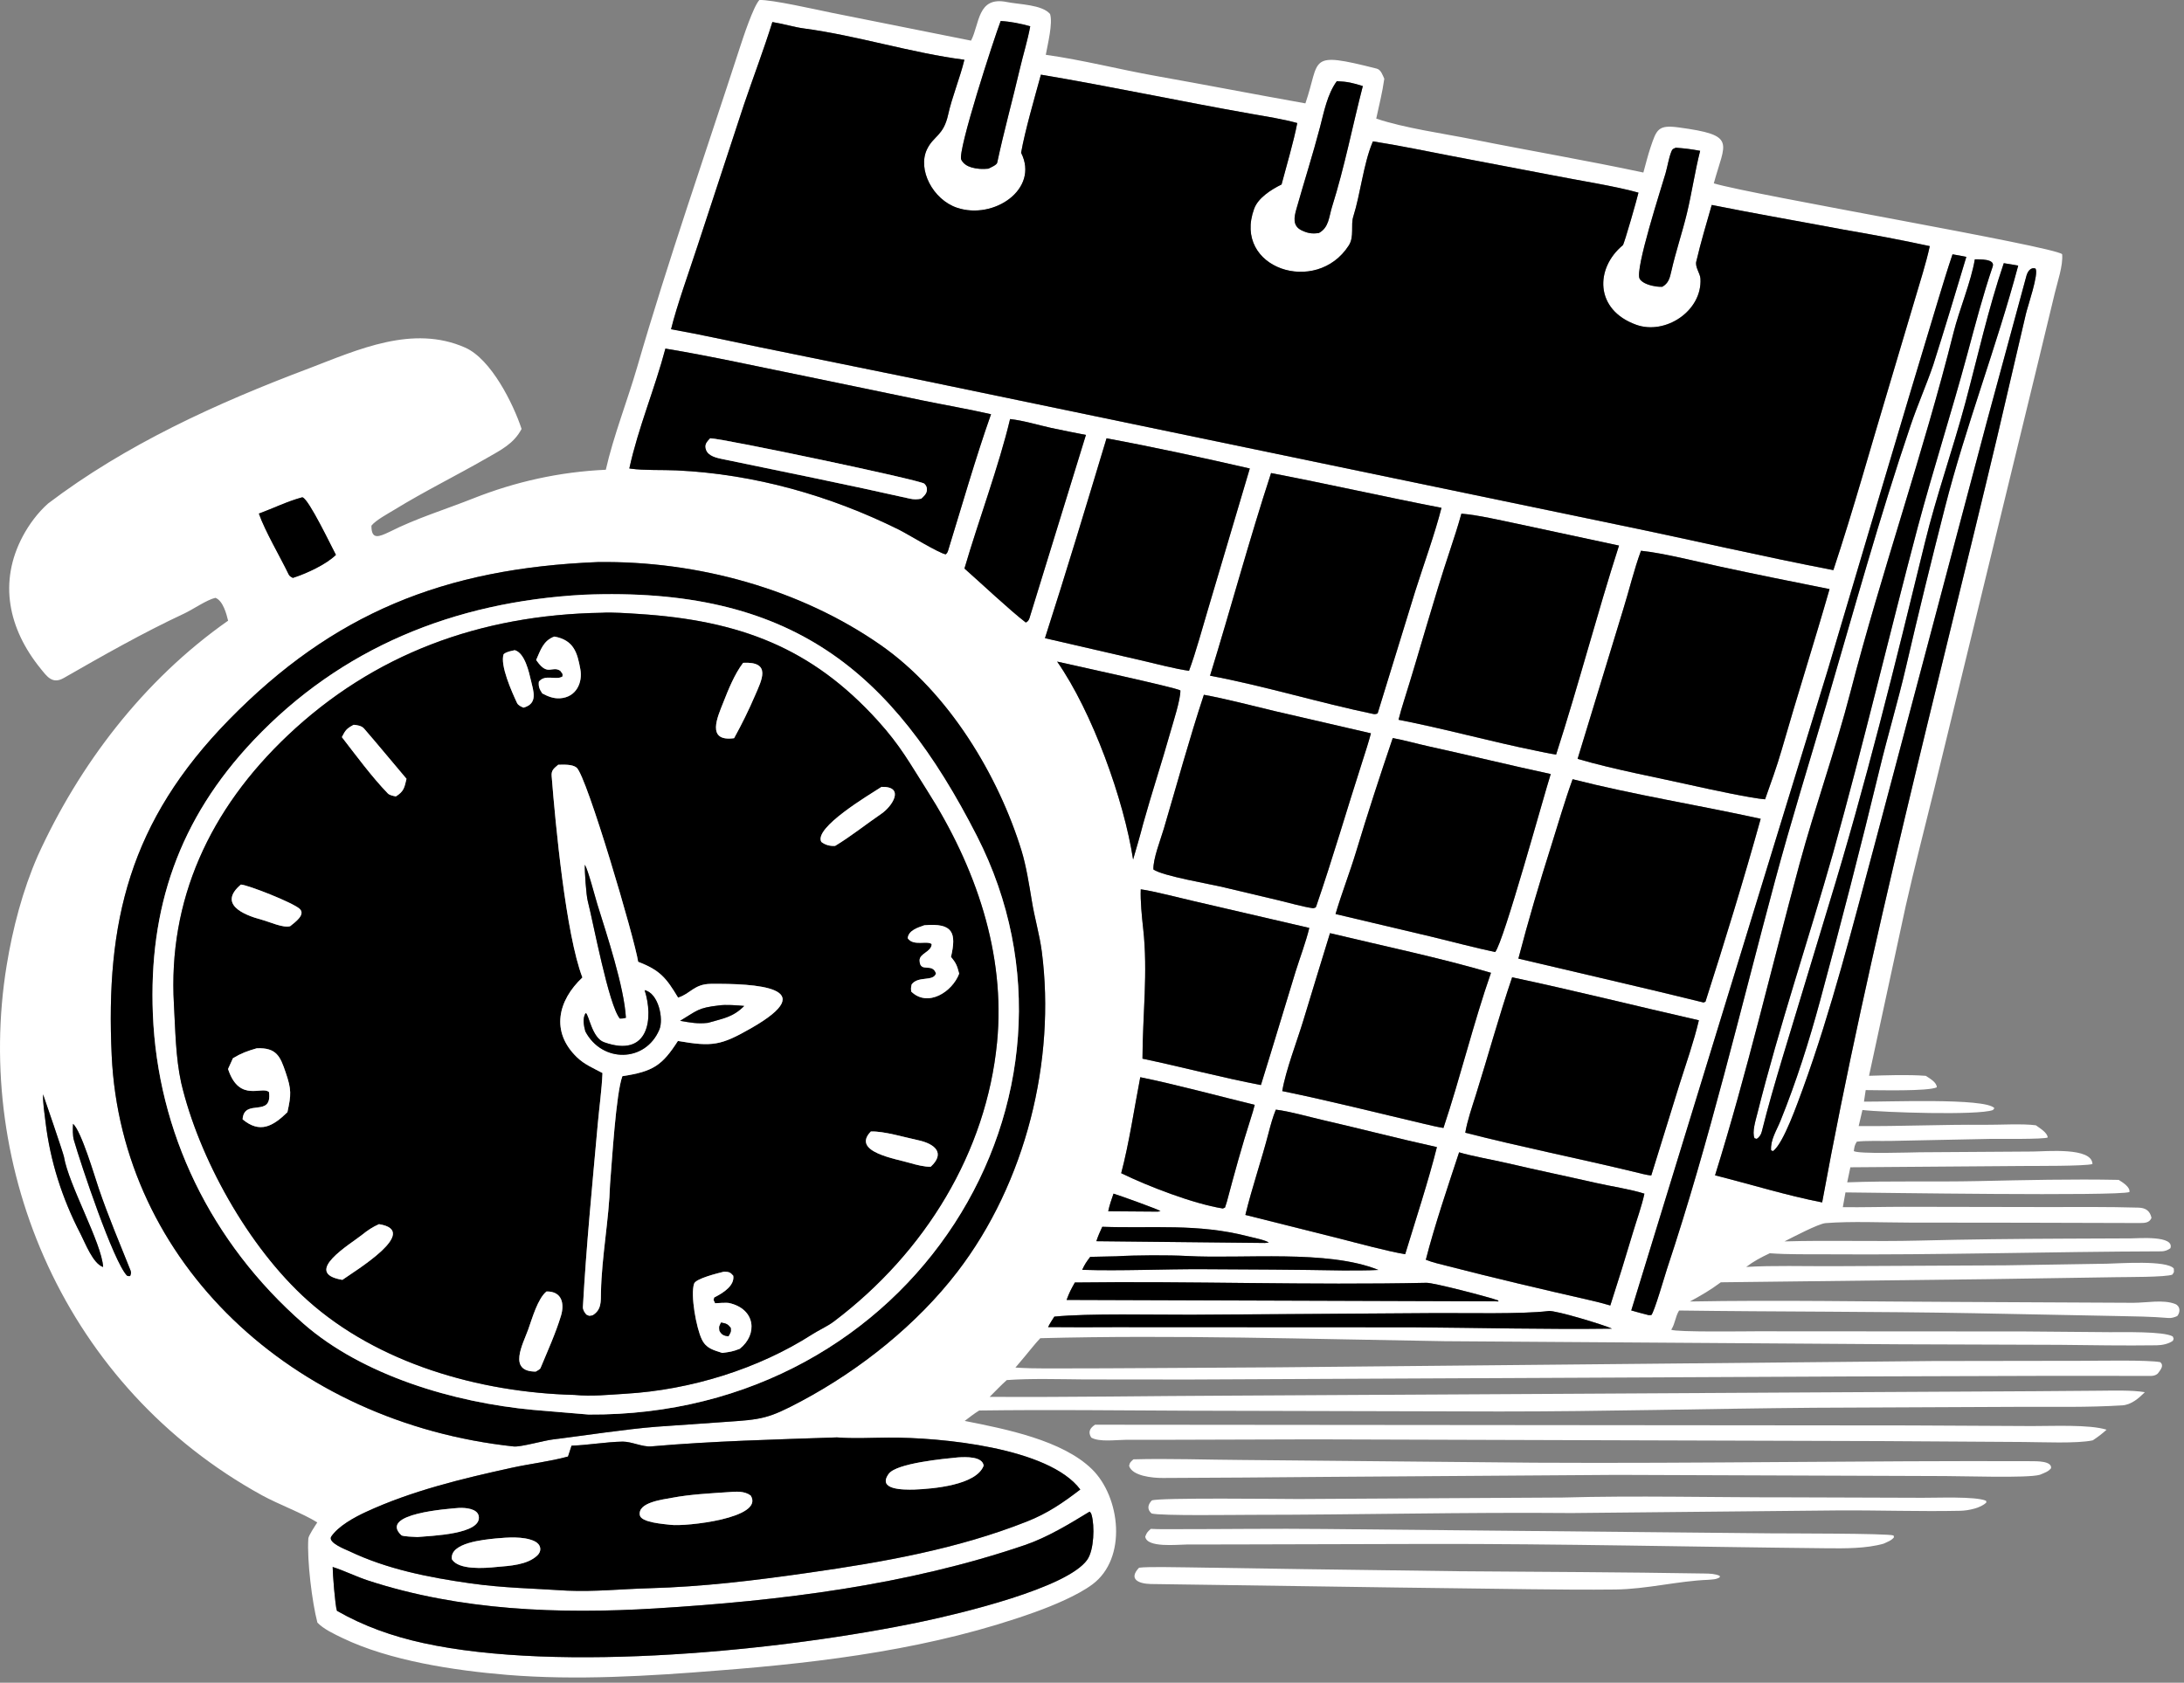 <svg width="266" height="205" viewBox="0 0 266 205" fill="none" xmlns="http://www.w3.org/2000/svg">
<rect x="0" y="0" width="266" height="205" fill="#808080" stroke="none"/>
<path d="M73.785 57.228C74.7 53.172 76.424 48.788 77.603 44.726C81.395 31.661 85.894 18.781 90.101 5.827C90.506 4.582 91.744 0.814 92.485 0.003C93.949 -0.073 99.494 1.193 101.274 1.552L118.268 4.95C119.329 2.909 119.027 -0.488 122.631 0.247C124.128 0.553 126.916 0.55 127.894 1.708C128.241 2.866 127.612 5.344 127.371 6.678C131.873 7.304 136.312 8.458 140.758 9.25C146.842 10.333 152.912 11.511 158.991 12.594C160.86 7.169 159.148 6.204 167.675 8.36C168.189 8.49 168.403 9.151 168.599 9.596C168.378 11.202 167.964 12.853 167.618 14.448C171.028 15.602 175.763 16.255 179.385 16.981C186.325 18.371 193.229 19.54 200.154 21.02C200.437 20.006 200.698 18.932 201.033 17.936C201.761 15.774 201.954 15.189 204.425 15.52C211.607 16.482 210.096 17.289 208.732 22.338C213.391 23.738 250.092 30 251.158 30.966C251.286 32.331 250.601 34.302 250.266 35.697L248.201 44.254L235.607 96.02C234.45 100.739 233.158 105.704 232.098 110.411L227.638 131.06C229.913 130.997 232.29 130.896 234.552 131.065C235.047 131.386 235.904 131.875 235.89 132.465C234.799 132.966 228.856 132.811 227.232 132.802L227.022 134.204C229.449 134.262 241.868 133.714 242.911 135.008L242.72 135.235C240.92 135.904 229.281 135.522 226.835 135.225L226.377 137.184C231.423 137.229 236.566 136.983 241.618 137.031C243.359 137.047 246.397 136.868 247.96 137.091C248.465 137.458 249.351 137.979 249.401 138.57C249.002 138.812 243.475 138.734 242.447 138.746L230.246 138.995C229.104 139.019 227.198 138.94 226.145 139.086C225.86 139.572 225.873 139.664 225.785 140.225C226.257 140.614 232.819 140.388 233.819 140.377L247.594 140.286C249.217 140.276 254.808 139.727 254.85 141.811C253.886 142.082 247.745 142.033 246.322 142.048L225.365 142.206L224.98 144.039C230.198 143.84 235.673 144.001 240.917 143.887C246.579 143.765 252.388 143.626 258.045 143.74C258.552 144.054 259.459 144.619 259.354 145.222C257.906 145.747 228.328 145.298 224.768 145.266L224.446 147.065C226.845 147.096 229.451 147.019 231.884 147.02L249.252 147.051C252.975 147.049 256.733 147.011 260.455 147.121C261.377 147.148 261.866 147.549 262.041 148.37C261.798 148.945 261.297 149 260.607 148.997C251.258 148.959 241.939 148.951 232.585 148.943C229.437 148.941 225.433 148.76 222.339 149.008C221.47 149.077 218.261 150.771 217.339 151.235C222.748 151.075 228.318 151.273 233.703 151.136C239.741 150.981 245.578 150.923 251.615 150.898L259.547 150.866C260.447 150.863 264.867 150.489 264.346 152.065C264.052 152.29 263.654 152.443 263.265 152.445C249.698 152.482 236.138 152.905 222.568 152.807C220.232 152.79 217.877 152.848 215.548 152.679C214.461 153.193 213.615 153.635 212.676 154.348C215.815 154.15 219.916 154.269 223.14 154.255L244.266 154.15L256.593 153.952C258.126 153.922 263.902 153.495 264.757 154.537C264.767 155.081 264.848 154.85 264.59 155.275C263.845 155.611 258.844 155.569 257.69 155.595L241.946 155.837L209.588 156.217C208.231 157.217 207.305 157.743 205.826 158.556C216.486 158.359 227.792 158.578 238.484 158.609L259.818 158.714C261.426 158.717 263.452 158.293 264.905 158.85C265.544 159.095 265.585 159.828 265.184 160.326C264.862 160.472 264.481 160.599 264.121 160.567C261.999 160.384 259.883 160.37 257.757 160.323L240.382 159.983C228.482 159.762 216.429 159.816 204.502 159.654C204.008 160.493 204.054 161.187 203.548 161.996C204.137 162.308 212.693 162.185 213.94 162.184L246.586 162.205L256.943 162.293C258.51 162.308 263.514 162.162 264.63 162.814C264.759 163.161 264.77 162.989 264.651 163.338C264.124 163.728 263.324 163.883 262.668 163.892C258.748 163.947 254.739 163.879 250.829 163.835L231.445 163.769L175.932 163.392C159.622 163.132 142.976 162.604 126.703 163.027C126.138 163.61 125.357 164.603 124.819 165.247L123.676 166.605C124.886 166.688 126.19 166.711 127.404 166.711C136.841 166.713 146.289 166.615 155.726 166.574L235.355 165.809L253.85 165.781C255.809 165.776 261.622 165.662 263.111 165.946C263.58 166.363 263.175 166.834 262.859 167.266C262.684 167.504 262.324 167.622 262.006 167.622C257.999 167.615 253.991 167.609 249.983 167.613L225.093 167.689L144.817 168.062L131.995 168.049C128.998 168.025 125.561 167.915 122.617 168.13C121.917 168.757 121.201 169.505 120.536 170.174C130.234 170.231 139.95 170.063 149.649 170.026L222.938 169.62L247.939 169.485L255.669 169.425C257.32 169.415 259.663 169.336 261.233 169.604C260.496 170.335 259.597 171.14 258.473 171.21C254.309 171.469 250.024 171.376 245.853 171.39L220.888 171.501C208.194 171.606 195.252 171.962 182.611 171.955L144.557 171.86C135.981 171.824 127.843 171.72 119.26 171.836C118.613 172.238 118.092 172.648 117.495 173.105C122.499 174.091 129.407 175.466 132.997 178.986C136.462 182.383 137.327 189.846 133.039 193.028C131.246 194.359 128.244 195.609 126.038 196.401C113.73 200.825 100.538 202.505 87.436 203.515C79.056 204.19 70.13 204.731 61.76 204.042C55.333 203.513 47.467 202.319 41.741 199.567C40.729 199.081 39.394 198.459 38.657 197.672C38.013 195.214 37.377 190.079 37.553 187.432C37.577 187.071 38.383 185.876 38.644 185.47C36.891 184.366 33.909 183.266 31.897 182.159C7.944 168.987 -3.228 142.401 0.81 117.62C1.542 113.128 2.755 108.473 4.602 104.254C9.605 93.249 17.401 82.896 27.781 75.615C27.587 74.798 27.159 73.177 26.239 72.83C25.175 73.071 23.496 74.249 22.431 74.746C17.367 77.114 12.568 79.849 7.754 82.605C6.377 83.393 5.708 82.393 4.951 81.46C1.002 76.594 -0.192 70.887 2.786 65.306C3.541 63.893 4.597 62.461 5.85 61.346C15.276 54.186 26.379 49.112 37.658 44.869C43.593 42.596 50.269 39.525 56.651 42.345C59.837 43.753 62.532 49.236 63.526 52.255C62.574 54.056 61.041 54.8 59.262 55.823C55.56 57.95 51.701 59.85 48.069 62.078C47.281 62.562 45.77 63.362 45.238 64.04C45.226 65.822 46.165 65.397 47.477 64.776C50.738 63.128 54.237 62.069 57.62 60.726C62.772 58.681 68.145 57.483 73.785 57.228ZM121.877 2.559C121.058 4.691 116.577 18.482 117.076 19.456C117.323 19.938 117.773 20.231 118.317 20.393C118.991 20.593 119.681 20.619 120.381 20.549C120.654 20.412 121.395 20.102 121.455 19.819C122.271 15.989 123.323 12.201 124.214 8.385C124.611 6.685 125.168 4.905 125.477 3.201C124.336 2.879 123.069 2.623 121.877 2.559ZM94.071 2.685C93.025 6.05 91.753 9.372 90.619 12.717L84.95 29.971C84 32.891 82.42 37.271 81.731 40.111C85.27 40.733 88.958 41.568 92.497 42.291L112.697 46.407L197.426 64.005C205.936 65.758 214.795 67.825 223.295 69.456C225.748 62.058 227.851 54.44 230.098 46.984L233.226 36.47C233.835 34.388 234.582 32.1 235.037 29.984C231.684 29.252 227.935 28.555 224.539 27.973C219.224 26.972 213.765 26.029 208.481 24.968C207.836 27.233 207.15 29.499 206.618 31.785C206.384 32.478 207.066 33.282 207.106 33.931C207.346 37.882 202.836 40.838 199.291 39.568C194.195 37.742 194.282 32.661 197.651 29.877C197.821 29.736 199.445 24.017 199.556 23.47C196.813 22.684 192.121 21.958 189.132 21.36L176.979 19.04C173.827 18.436 170.372 17.711 167.217 17.222L167.145 17.391C166.069 19.979 165.689 23.647 164.824 26.381C164.485 27.452 164.967 28.821 164.275 29.902C160.33 36.062 150.102 32.692 152.747 25.437C153.228 24.117 154.774 23.123 156.088 22.473C156.685 20.197 157.573 17.239 157.999 14.99C156.273 14.506 154.178 14.183 152.376 13.865C143.845 12.36 135.32 10.533 126.778 9.096C126.041 11.806 124.834 15.932 124.366 18.611C126.607 23.049 121.026 26.82 116.557 25.307C113.614 24.311 111.716 20.65 112.909 18.179C113.706 16.529 114.913 16.564 115.484 13.948C115.942 11.853 116.941 9.432 117.458 7.28C111.099 6.471 104.344 4.322 97.913 3.466C96.668 3.3 95.339 2.884 94.071 2.685ZM162.818 9.89C161.66 11.466 161.249 13.66 160.773 15.479C159.896 18.826 158.836 22.13 157.895 25.462C157.628 26.417 157.38 27.504 158.519 28.058C159.265 28.42 159.801 28.506 160.631 28.387C161.868 27.715 161.848 26.427 162.239 25.186C163.767 20.341 164.719 15.375 165.985 10.485C164.8 10.111 164.101 9.939 162.818 9.89ZM204.107 17.993C203.775 18.142 203.695 18.132 203.565 18.46C203.234 19.297 203.101 20.263 202.851 21.128C202.369 22.801 199.097 32.858 199.697 33.951C200.014 34.531 201.063 34.807 201.7 34.899C201.953 34.935 202.199 34.939 202.454 34.939C203.215 34.514 203.372 33.876 203.555 33.062C204.092 30.681 204.888 28.346 205.457 25.989C206.057 23.5 206.437 20.851 207.068 18.375C205.94 18.162 205.261 18.087 204.107 17.993ZM237.807 30.983C237.199 32.778 236.646 34.599 236.096 36.411C231.541 51.43 227.12 66.492 222.639 81.533L198.68 159.647C199.377 159.839 200.089 160.045 200.792 160.215L201.122 160.21C201.479 159.866 202.795 155.295 203.045 154.547C208.234 138.941 211.955 123.035 216.213 107.206C218.127 100.091 220.322 93.042 222.394 85.972C225.744 74.545 228.887 63.071 232.724 51.768C233.556 49.318 234.613 46.924 235.453 44.476C236.841 40.109 238.176 35.681 239.489 31.293C238.933 31.185 238.367 31.067 237.807 30.983ZM240.524 31.592C240.08 34.283 238.622 37.754 237.934 40.505C234.249 55.222 229.174 69.624 225.372 84.319C223.548 91.372 221.066 98.271 219.165 105.282C215.747 117.887 212.781 130.698 208.884 143.186C213.272 144.287 217.497 145.617 221.929 146.485C227.66 115.211 235.884 84.182 243.255 53.201L246.745 38.24C246.962 37.302 248.334 33.353 247.917 32.72C247.28 32.505 246.934 33.143 246.803 33.623C245.184 39.559 243.589 45.503 241.968 51.441L228.302 102.968C225.666 112.771 223.067 123.04 219.591 132.604C218.974 134.244 217.248 139.285 215.946 140.236L215.709 140.139C215.613 138.869 216.383 137.709 216.844 136.567C218.784 131.759 220.332 126.888 221.678 121.914C224.215 112.54 226.645 103.134 228.926 93.705C229.923 89.566 231.186 85.375 232.138 81.258C233.653 74.713 235.227 68.314 236.891 61.801C239.414 51.926 243.205 42.133 245.807 32.357C245.241 32.261 244.613 32.141 244.05 32.062C242.166 37.589 240.864 43.491 239.355 49.12C237.838 54.775 235.823 60.446 234.443 66.109C230.829 80.935 227.236 95.567 222.748 110.199L217.098 128.859C216.205 131.851 215.324 134.842 214.575 137.867C214.489 138.219 214.284 138.544 213.961 138.745L213.695 138.67C213.363 137.947 213.832 136.47 214.027 135.692C216.707 124.987 220.265 114.501 223.267 103.895C226.947 90.723 230.075 77.428 233.574 64.216C235.462 57.173 237.704 50.205 239.602 43.167C240.572 39.572 241.498 36.005 242.701 32.466C243.026 31.512 241.075 31.604 240.524 31.592ZM81.042 42.467C79.773 47.294 77.723 52.135 76.65 57.07L76.852 57.1C78.433 57.322 80.737 57.226 82.417 57.306C91.95 57.761 101.124 60.387 109.498 64.535C110.502 65.032 114.475 67.468 115.197 67.53C115.422 67.266 115.335 67.408 115.464 67.108C117.103 61.793 118.854 55.672 120.702 50.464C117.95 49.839 115.146 49.354 112.375 48.788L98.606 45.935C93.021 44.812 86.598 43.382 81.042 42.467ZM123.022 51.051C121.679 56.722 119.147 63.498 117.466 69.26C119.408 70.973 123.02 74.375 124.936 75.836C125.276 75.682 125.37 75.41 125.461 75.058L132.26 52.987C130.854 52.703 129.439 52.444 128.041 52.135C126.367 51.765 124.734 51.249 123.022 51.051ZM134.77 53.398C132.332 61.484 129.858 69.708 127.27 77.746L138.954 80.441C140.706 80.841 143.111 81.489 144.816 81.72C145.62 79.582 146.478 76.387 147.164 74.11L152.219 57.075C146.591 55.781 140.455 54.449 134.77 53.398ZM154.81 57.63C152.168 65.698 149.885 74.179 147.377 82.319C153.926 83.54 160.726 85.628 167.278 86.984C167.45 87.02 167.643 86.985 167.79 86.904L172.36 72.049C173.36 68.89 174.77 65.001 175.565 61.866C168.621 60.521 161.753 58.962 154.81 57.63ZM36.809 60.585C34.939 61.094 33.334 61.907 31.53 62.568C32.275 64.706 34.131 67.84 35.172 70.005C35.26 70.188 35.483 70.312 35.673 70.403C37.31 69.88 39.722 68.772 40.914 67.599C40.342 66.531 37.642 60.871 36.865 60.598C36.848 60.591 36.828 60.589 36.809 60.585ZM177.992 62.575C177.575 64.078 177.087 65.585 176.592 67.069C174.569 73.135 172.913 79.29 170.994 85.382C170.752 86.151 170.528 86.906 170.333 87.686C175.912 88.767 181.53 90.337 187.113 91.465C187.935 91.631 188.688 91.803 189.527 91.927C192.273 83.412 194.498 74.823 197.187 66.465L184.895 63.828C182.817 63.4 180.032 62.742 177.992 62.575ZM199.864 67.095C199.017 69.386 198.423 71.914 197.691 74.261L192.144 92.449C196.58 93.755 201.934 94.736 206.487 95.766C208.229 96.159 213.39 97.265 214.978 97.377C215.67 95.416 216.417 93.376 216.99 91.384C218.872 84.831 220.953 78.317 222.83 71.765C218.352 70.877 213.977 69.993 209.515 69.031C206.739 68.433 202.599 67.379 199.864 67.095ZM72.785 68.475C53.994 69.233 40.515 74.785 27.895 87.684C15.768 100.08 12.843 112.322 13.604 128.594C14.782 153.776 35.571 173.317 62.578 176.218C63.426 176.304 66.266 175.481 67.398 175.354C71.267 174.877 76.16 174.11 79.947 173.813L88.315 173.227C92.785 172.925 93.538 172.86 97.596 170.696C104.848 166.831 111.705 161.306 116.583 154.964C124.976 144.051 128.59 129.14 126.89 115.957C126.62 113.856 125.99 111.778 125.661 109.683C125.351 107.809 124.978 105.464 124.427 103.668C121.632 94.563 115.589 84.388 107.248 78.576C97.499 71.782 84.997 68.301 72.785 68.475ZM128.753 80.597C133.036 86.727 136.889 97.447 138.005 104.71C138.432 103.252 138.857 101.817 139.234 100.347C140.284 96.575 141.503 92.902 142.562 89.14C142.899 87.942 143.776 85.272 143.767 84.116C143.327 83.778 130.439 80.993 128.753 80.597ZM146.625 84.644C144.846 90.029 143.353 95.52 141.749 100.952C141.354 102.287 140.423 104.65 140.479 105.924C141.598 106.723 147.4 107.694 149.084 108.106L155.832 109.708C157.009 109.99 158.774 110.493 159.933 110.646C160.19 110.567 160.161 110.625 160.286 110.48C162.316 104.596 164.039 98.624 165.949 92.707C166.31 91.587 166.67 90.472 166.972 89.337L155.332 86.647C152.746 86.032 149.216 85.106 146.625 84.644ZM169.63 89.915C168.063 94.526 166.566 99.118 165.162 103.772C164.406 106.278 163.387 108.88 162.662 111.353L174.403 114.129C176.929 114.738 179.573 115.448 182.105 115.983C183.147 114.737 187.993 97.057 188.87 94.298C183.842 93.217 178.941 92.006 173.928 90.907C172.716 90.641 170.729 90.101 169.63 89.915ZM191.537 94.929C190.565 97.606 189.787 100.333 188.929 103.043C187.476 107.63 186.142 112.139 184.931 116.784C190.432 118.094 201.458 120.627 207.488 122.13C207.564 122.097 207.64 122.063 207.716 122.03C210.057 114.723 212.394 107.131 214.442 99.751C206.875 98.085 199.018 96.837 191.537 94.929ZM138.937 108.343C138.88 109.733 139.073 111.709 139.232 113.122C139.829 118.449 139.16 123.673 139.148 128.973C143.917 129.974 148.86 131.291 153.574 132.186L154.766 128.318L157.789 118.389C158.315 116.707 159.075 114.691 159.465 113.045L145.437 109.789C143.893 109.436 140.345 108.518 138.937 108.343ZM161.988 113.683C160.906 117.211 159.813 120.753 158.748 124.285C157.982 126.822 156.596 130.382 156.171 132.922C161.977 134.112 167.717 135.569 173.48 136.92C174.253 137.101 175.02 137.289 175.806 137.414C177.864 131.251 179.477 124.572 181.594 118.512C175.4 116.684 168.314 115.208 161.988 113.683ZM184.17 119.062C182.567 123.776 181.242 128.653 179.748 133.403C179.293 134.85 178.712 136.516 178.464 137.992C185.299 139.746 192.253 141.125 199.116 142.783C199.63 142.907 200.621 143.18 201.118 143.196L204.534 132.167C205.356 129.568 206.294 126.932 206.915 124.299C199.402 122.591 191.663 120.646 184.17 119.062ZM138.879 131.232C138.154 134.985 137.522 139.286 136.556 142.926C139.762 144.492 145.315 146.649 148.938 147.225L149.199 147.112C149.279 146.872 149.358 146.642 149.427 146.4C150.333 142.994 151.262 139.595 152.343 136.232C152.517 135.691 152.685 135.15 152.818 134.599C148.543 133.56 143.119 132.091 138.879 131.232ZM5.245 133.319C5.217 134.421 5.414 135.581 5.542 136.664C6.106 141.43 7.563 145.998 9.81 150.327C10.364 151.394 11.322 153.955 12.561 154.353C12.398 151.449 8.349 144.336 7.787 140.915C7.722 140.52 5.264 133.345 5.245 133.319ZM155.391 135.181C155.042 136.019 154.745 137.088 154.519 137.965C153.66 141.299 152.487 144.671 151.679 148.009L163.089 150.873C165.086 151.38 169.141 152.479 171.145 152.793C172.348 148.85 174.028 143.692 175.008 139.745C170.31 138.712 165.743 137.515 161.064 136.439C159.289 136.031 157.158 135.406 155.391 135.181ZM8.897 136.909C8.864 137.527 8.835 138.327 9.002 138.903C9.855 141.855 13.811 153.717 15.475 155.415C15.788 155.474 15.662 155.491 15.856 155.44C15.951 155.187 16.001 155.037 15.893 154.765C14.566 151.445 13.177 148.163 12.028 144.791C11.502 143.246 9.918 137.827 8.897 136.909ZM177.712 140.382C176.367 144.459 174.72 149.319 173.658 153.469C174.494 153.806 175.386 153.997 176.262 154.223C182.003 155.707 187.782 157.06 193.57 158.38C194.427 158.575 195.286 158.789 196.126 159.041C197.08 156.09 198.003 153.124 198.884 150.154C199.335 148.635 199.958 146.942 200.281 145.421C198.578 144.87 196.186 144.522 194.371 144.108C190.803 143.294 187.147 142.54 183.586 141.704C182.029 141.339 179.139 140.822 177.712 140.382ZM135.62 145.415C135.372 146.15 135.13 146.803 134.976 147.562L141.032 147.608L141.341 147.537C140.923 147.278 136.243 145.594 135.62 145.415ZM134.25 149.454C133.964 150.081 133.745 150.552 133.531 151.21L154.063 151.426L154.536 151.379C154.146 151.077 152.596 150.769 152.043 150.626C145.842 149.021 140.405 149.676 134.25 149.454ZM135.997 153.048L132.782 153.118C132.3 153.764 132.15 153.962 131.804 154.698C136.539 154.853 141.71 154.6 146.482 154.621C152.173 154.646 157.868 154.675 163.559 154.775C164.96 154.768 166.495 154.79 167.883 154.711C161.722 152.209 151.394 153.384 144.617 153.013C142.331 152.888 138.309 152.906 135.997 153.048ZM130.914 156.241C130.432 157.092 130.242 157.462 129.905 158.364L182.075 158.536L182.501 158.549L182.477 158.43C181.423 158.037 174.626 156.26 173.732 156.279C159.489 156.587 145.144 156.058 130.914 156.241ZM188.626 159.715C185.358 160.115 178.438 159.944 174.907 159.966L145.112 160.168C140.664 160.187 132.571 159.979 128.41 160.4C128.151 160.809 127.856 161.246 127.656 161.675C130.362 161.704 133.049 161.693 135.754 161.681L172.059 161.699C180.073 161.756 188.362 161.973 196.341 161.863C195.329 161.398 189.489 159.618 188.626 159.715ZM101.935 175.113C94.393 175.372 86.843 175.553 79.331 176.207C78.247 176.302 76.957 175.628 75.855 175.626C73.763 175.665 71.766 176.043 69.61 176.122L69.181 177.443C66.866 178.07 64.636 178.308 62.327 178.813C56.287 180.136 50.133 181.621 44.567 184.197C43.171 184.843 41.194 185.915 40.326 187.221C39.951 187.962 42.086 188.758 42.561 188.984C47.155 191.174 52.204 192.168 57.274 192.89C61.292 193.463 65.078 193.515 69.08 193.782C72.544 193.925 75.655 193.584 79.036 193.49C85.691 193.305 91.917 192.54 98.498 191.6C107.548 190.308 116.609 188.714 125.065 185.363C127.6 184.365 129.49 183.058 131.573 181.46C127.765 176.356 114.576 175.097 108.201 175.137C106.16 175.15 103.958 175.276 101.935 175.113ZM132.71 184.155C130.259 185.648 127.591 187.284 124.826 188.228C110.469 193.128 95.053 195.02 79.839 195.948C68.097 196.664 56.059 196.209 44.875 192.563C43.393 192.082 42.002 191.371 40.517 190.897C40.513 191.616 40.816 195.626 41.039 196.239C44.302 198.107 47.78 199.337 51.513 200.158C68.16 203.819 95.523 201.09 112.361 197.539C116.844 196.594 129.977 193.485 132.421 190.017C133.257 188.831 133.335 185.885 132.951 184.556C132.902 184.385 132.849 184.278 132.71 184.155Z" fill="white"/>
<path d="M120.381 20.549C119.681 20.619 118.991 20.593 118.318 20.393C117.773 20.231 117.323 19.938 117.076 19.456C116.577 18.482 121.058 4.691 121.877 2.559C123.069 2.623 124.336 2.879 125.477 3.201C125.168 4.905 124.611 6.685 124.214 8.385C123.323 12.201 122.271 15.989 121.455 19.819C121.395 20.102 120.654 20.412 120.381 20.549Z" fill="black"/>
<path d="M81.731 40.111C82.42 37.271 84 32.891 84.95 29.971L90.619 12.717C91.753 9.372 93.025 6.05 94.071 2.685C95.339 2.884 96.668 3.3 97.913 3.466C104.344 4.322 111.099 6.471 117.458 7.28C116.941 9.432 115.942 11.853 115.484 13.948C114.913 16.564 113.706 16.529 112.909 18.179C111.716 20.65 113.614 24.311 116.557 25.307C121.026 26.82 126.607 23.049 124.366 18.611C124.834 15.932 126.041 11.806 126.778 9.096C135.32 10.533 143.845 12.36 152.376 13.865C154.178 14.183 156.273 14.506 157.999 14.99C157.573 17.239 156.685 20.197 156.088 22.473C154.774 23.123 153.228 24.117 152.747 25.437C150.102 32.692 160.33 36.062 164.275 29.902C164.967 28.821 164.484 27.452 164.824 26.381C165.689 23.647 166.069 19.979 167.145 17.391L167.217 17.222C170.372 17.711 173.827 18.436 176.979 19.04L189.132 21.36C192.121 21.958 196.813 22.684 199.556 23.47C199.445 24.017 197.821 29.736 197.651 29.877C194.282 32.661 194.195 37.742 199.291 39.568C202.836 40.838 207.345 37.882 207.106 33.931C207.066 33.282 206.384 32.478 206.618 31.785C207.15 29.499 207.836 27.233 208.481 24.968C213.765 26.029 219.224 26.972 224.539 27.973C227.935 28.555 231.684 29.252 235.037 29.984C234.582 32.1 233.834 34.388 233.226 36.47L230.098 46.984C227.85 54.44 225.748 62.058 223.295 69.456C214.795 67.825 205.936 65.758 197.426 64.005L112.697 46.407L92.497 42.291C88.958 41.568 85.27 40.733 81.731 40.111Z" fill="black"/>
<path d="M160.631 28.387C159.801 28.506 159.265 28.42 158.519 28.058C157.38 27.504 157.628 26.417 157.895 25.462C158.836 22.13 159.896 18.826 160.773 15.479C161.249 13.66 161.66 11.466 162.818 9.89C164.101 9.939 164.8 10.111 165.985 10.485C164.719 15.375 163.767 20.341 162.239 25.186C161.848 26.427 161.868 27.715 160.631 28.387Z" fill="black"/>
<path d="M202.454 34.939C202.199 34.939 201.953 34.935 201.7 34.899C201.063 34.807 200.014 34.531 199.697 33.951C199.097 32.858 202.369 22.801 202.851 21.128C203.101 20.263 203.234 19.297 203.565 18.46C203.695 18.132 203.775 18.142 204.107 17.993C205.261 18.087 205.94 18.162 207.068 18.375C206.437 20.851 206.057 23.5 205.457 25.989C204.888 28.346 204.092 30.681 203.555 33.062C203.372 33.876 203.215 34.514 202.454 34.939Z" fill="black"/>
<path d="M198.68 159.647L222.639 81.533C227.12 66.492 231.541 51.43 236.096 36.411C236.646 34.599 237.199 32.778 237.807 30.983C238.367 31.067 238.933 31.185 239.489 31.293C238.176 35.681 236.841 40.109 235.453 44.476C234.613 46.924 233.556 49.318 232.724 51.768C228.887 63.071 225.744 74.545 222.394 85.972C220.322 93.042 218.127 100.091 216.213 107.206C211.955 123.035 208.234 138.941 203.045 154.547C202.795 155.295 201.479 159.866 201.122 160.21L200.792 160.215C200.089 160.045 199.377 159.839 198.68 159.647Z" fill="black"/>
<path d="M208.884 143.186C212.781 130.698 215.747 117.887 219.165 105.282C221.066 98.271 223.548 91.372 225.372 84.319C229.174 69.624 234.249 55.222 237.934 40.506C238.622 37.754 240.08 34.283 240.524 31.592C241.075 31.604 243.026 31.512 242.701 32.466C241.498 36.005 240.572 39.572 239.602 43.167C237.704 50.205 235.462 57.173 233.574 64.216C230.075 77.428 226.947 90.723 223.267 103.895C220.265 114.501 216.707 124.987 214.027 135.692C213.832 136.47 213.363 137.947 213.695 138.67L213.961 138.745C214.284 138.544 214.489 138.219 214.575 137.867C215.324 134.842 216.205 131.851 217.098 128.859L222.748 110.199C227.236 95.567 230.829 80.935 234.443 66.109C235.823 60.446 237.838 54.775 239.355 49.12C240.864 43.491 242.166 37.589 244.05 32.062C244.613 32.141 245.241 32.261 245.807 32.357C243.205 42.133 239.414 51.926 236.891 61.801C235.227 68.314 233.653 74.713 232.138 81.258C231.186 85.375 229.923 89.566 228.925 93.705C226.645 103.134 224.215 112.54 221.678 121.914C220.332 126.888 218.784 131.759 216.844 136.567C216.383 137.709 215.613 138.869 215.709 140.139L215.946 140.236C217.248 139.285 218.974 134.244 219.591 132.604C223.067 123.04 225.666 112.771 228.302 102.968L241.968 51.441C243.589 45.503 245.184 39.559 246.803 33.623C246.934 33.143 247.28 32.505 247.917 32.72C248.334 33.353 246.962 37.302 246.745 38.24L243.255 53.201C235.884 84.182 227.66 115.211 221.929 146.485C217.497 145.617 213.272 144.287 208.884 143.186Z" fill="black"/>
<path d="M76.65 57.07C77.723 52.135 79.773 47.294 81.042 42.467C86.598 43.382 93.021 44.812 98.606 45.935L112.375 48.788C115.146 49.354 117.95 49.839 120.702 50.464C118.854 55.672 117.103 61.793 115.464 67.108C115.335 67.408 115.422 67.266 115.197 67.53C114.475 67.468 110.502 65.032 109.498 64.535C101.124 60.387 91.95 57.761 82.417 57.306C80.737 57.226 78.433 57.322 76.852 57.1L76.65 57.07ZM86.502 53.396C86.216 53.698 85.9 54.003 85.923 54.431C85.975 55.404 86.961 55.714 87.832 55.894C95.497 57.484 103.168 59.026 110.8 60.745C111.314 60.861 111.686 60.853 112.198 60.753C112.503 60.471 112.83 60.183 112.887 59.767C112.934 59.428 112.832 59.171 112.578 58.924C112.128 58.485 88.118 53.424 86.502 53.396Z" fill="black"/>
<path d="M117.466 69.26C119.147 63.498 121.679 56.722 123.022 51.051C124.734 51.249 126.367 51.765 128.041 52.135C129.439 52.444 130.854 52.702 132.26 52.987L125.461 75.058C125.37 75.41 125.276 75.682 124.936 75.836C123.02 74.375 119.408 70.973 117.466 69.26Z" fill="black"/>
<path d="M112.198 60.753C111.686 60.853 111.314 60.861 110.8 60.745C103.168 59.026 95.497 57.484 87.832 55.894C86.961 55.714 85.975 55.404 85.923 54.431C85.9 54.003 86.216 53.698 86.502 53.396C88.118 53.424 112.128 58.485 112.578 58.924C112.832 59.171 112.934 59.428 112.887 59.767C112.83 60.183 112.503 60.471 112.198 60.753Z" fill="white"/>
<path d="M127.27 77.746C129.858 69.708 132.332 61.484 134.77 53.398C140.455 54.449 146.591 55.781 152.219 57.075L147.164 74.11C146.478 76.387 145.62 79.582 144.816 81.72C143.111 81.489 140.706 80.841 138.954 80.441L127.27 77.746Z" fill="black"/>
<path d="M147.377 82.319C149.885 74.179 152.168 65.698 154.81 57.63C161.753 58.962 168.621 60.521 175.565 61.866C174.77 65.001 173.36 68.89 172.36 72.049L167.79 86.904C167.643 86.985 167.45 87.02 167.278 86.984C160.726 85.628 153.926 83.54 147.377 82.319Z" fill="black"/>
<path d="M31.53 62.568C33.334 61.907 34.939 61.094 36.809 60.585C36.828 60.589 36.848 60.591 36.865 60.598C37.642 60.871 40.342 66.531 40.914 67.599C39.722 68.772 37.31 69.88 35.673 70.403C35.483 70.312 35.26 70.188 35.172 70.005C34.131 67.84 32.275 64.706 31.53 62.568Z" fill="black"/>
<path d="M170.333 87.686C170.528 86.906 170.752 86.151 170.994 85.382C172.913 79.29 174.569 73.135 176.592 67.069C177.087 65.585 177.575 64.078 177.992 62.575C180.032 62.742 182.817 63.4 184.895 63.828L197.187 66.465C194.498 74.823 192.273 83.412 189.527 91.927C188.688 91.803 187.935 91.631 187.113 91.465C181.53 90.337 175.912 88.767 170.333 87.686Z" fill="black"/>
<path d="M192.144 92.449L197.691 74.261C198.423 71.914 199.017 69.386 199.864 67.095C202.599 67.379 206.739 68.433 209.515 69.031C213.977 69.993 218.352 70.877 222.83 71.765C220.953 78.317 218.872 84.831 216.99 91.384C216.417 93.376 215.67 95.416 214.978 97.377C213.39 97.265 208.229 96.159 206.487 95.766C201.934 94.736 196.58 93.755 192.144 92.449Z" fill="black"/>
<path d="M67.398 175.354C66.266 175.481 63.426 176.304 62.578 176.218C35.571 173.317 14.782 153.776 13.604 128.594C12.843 112.322 15.768 100.08 27.895 87.684C40.515 74.785 53.994 69.233 72.785 68.475C84.997 68.301 97.499 71.782 107.248 78.576C115.589 84.388 121.632 94.563 124.427 103.668C124.978 105.464 125.351 107.809 125.661 109.683C125.99 111.778 126.62 113.856 126.89 115.957C128.59 129.14 124.976 144.051 116.583 154.964C111.705 161.306 104.848 166.831 97.596 170.696C93.538 172.86 92.785 172.925 88.315 173.227L79.947 173.813C76.16 174.11 71.267 174.877 67.398 175.354ZM71.081 72.454C55.194 73.316 41.488 78.999 30.918 90.145C21.73 99.834 18.108 110.721 18.62 123.545C19.192 137.874 25.618 151.339 36.984 161.275C44.164 167.551 55.234 170.862 64.929 171.759C67.178 171.968 69.432 172.12 71.677 172.326C111.308 172.614 135.133 133.484 118.987 101.852C108.675 81.651 96.305 71.426 71.081 72.454Z" fill="black"/>
<path d="M71.677 172.326C69.432 172.12 67.178 171.968 64.929 171.759C55.234 170.862 44.164 167.551 36.984 161.275C25.618 151.339 19.192 137.874 18.62 123.545C18.108 110.721 21.73 99.834 30.918 90.145C41.488 78.999 55.194 73.316 71.081 72.454C96.305 71.426 108.675 81.651 118.987 101.852C135.133 133.484 111.308 172.613 71.677 172.326ZM73.315 74.65C58.371 74.889 45.454 79.755 35.085 89.555C25.504 98.61 20.456 109.669 21.182 122.348C21.361 125.488 21.385 128.768 22.059 131.878C24.187 140.986 30.196 151.911 37.485 158.434C45.98 166.036 58.286 169.645 69.965 169.937C72.081 170.143 74.119 169.915 76.166 169.795C84.129 169.327 92.378 166.76 98.913 162.565C99.723 162.045 100.774 161.585 101.56 160.991C112.768 152.53 120.133 140.285 121.434 127.027C122.5 116.169 118.829 105.583 112.924 96.314C110.785 92.958 109.685 90.865 106.916 87.807C98.893 78.946 90.136 75.581 77.763 74.793C76.555 74.716 74.493 74.569 73.315 74.65Z" fill="white"/>
<path d="M69.965 169.937C58.286 169.645 45.98 166.037 37.485 158.434C30.196 151.911 24.187 140.986 22.059 131.878C21.385 128.768 21.361 125.488 21.182 122.348C20.456 109.669 25.504 98.61 35.085 89.555C45.454 79.755 58.371 74.889 73.315 74.65C74.493 74.569 76.555 74.716 77.763 74.793C90.136 75.581 98.893 78.946 106.916 87.807C109.685 90.865 110.785 92.958 112.924 96.314C118.829 105.583 122.5 116.169 121.434 127.027C120.133 140.285 112.768 152.53 101.56 160.991C100.774 161.585 99.723 162.045 98.913 162.565C92.378 166.76 84.129 169.327 76.166 169.795C74.119 169.915 72.081 170.143 69.965 169.937ZM67.524 77.55C66.166 78.029 65.822 79.244 65.303 80.4L65.419 80.566C66.739 82.409 67.212 81.067 68.234 81.714C68.556 82.187 68.521 81.956 68.509 82.412C67.732 82.923 66.396 82.084 65.63 83.046C65.566 83.645 65.696 83.941 66.046 84.476C66.713 84.838 67.416 85.119 68.201 85.071C70.189 84.949 70.981 83.15 70.683 81.528C70.323 79.568 69.918 77.984 67.524 77.55ZM62.7 79.209C62.202 79.325 61.711 79.385 61.34 79.697C60.874 81.026 62.348 84.311 62.966 85.626C63.117 85.947 63.438 86.066 63.764 86.211C65.541 85.707 64.98 84.236 64.663 82.884C64.427 81.874 63.921 79.555 62.7 79.209ZM90.511 80.748C89.457 82.129 88.701 84.03 88.077 85.618C87.428 87.272 85.95 90.403 89.408 89.931C90.358 88.212 91.198 86.503 91.968 84.709C92.761 82.864 94.005 80.568 90.511 80.748ZM43.08 88.298C42.215 88.752 42.063 88.964 41.639 89.799C43.307 91.958 45.318 94.684 47.234 96.66C47.452 96.885 47.901 96.964 48.219 97.024C49.202 96.404 49.252 95.959 49.51 94.88C47.815 92.88 46.063 90.751 44.344 88.761C44.048 88.419 43.533 88.338 43.08 88.298ZM67.984 93.167C67.457 93.623 67.132 93.833 67.188 94.535C67.652 100.406 68.917 113.829 70.936 119.084C67.959 121.881 67.033 125.689 70.282 128.814C71.191 129.688 72.255 130.12 73.379 130.721C73.29 132.785 72.991 134.861 72.806 136.925C72.142 144.346 71.409 151.762 70.996 159.199C70.975 159.564 71.181 159.874 71.415 160.147C71.871 160.349 71.632 160.307 72.166 160.239C73.275 159.577 73.173 158.547 73.194 157.442C73.277 153.116 74.174 148.568 74.301 144.284C74.533 141.499 75.022 133.179 75.803 131.106C79.551 130.537 80.644 129.801 82.565 126.815C86.784 127.547 87.817 127.354 91.466 125.27C100.295 120.229 91.922 119.808 86.581 119.859C84.525 119.879 84.1 121.072 82.587 121.537C81.162 119.171 80.42 118.203 77.724 117.173C77.334 114.501 71.456 94.508 70.224 93.514C69.691 93.085 68.64 93.157 67.984 93.167ZM107.368 95.861C105.829 96.856 99.094 100.841 100.03 102.564C100.517 102.945 101.083 103.093 101.717 103.051C103.642 101.887 105.494 100.401 107.348 99.134C108.693 98.214 110.25 95.793 107.368 95.861ZM29.343 107.762C26.581 110.092 29.504 111.421 31.897 112.054C32.789 112.29 34.511 113.09 35.342 112.834C35.971 112.328 37.25 111.413 36.494 110.717C35.668 109.957 30.216 107.812 29.343 107.762ZM112.576 112.722C111.776 113.006 110.632 113.354 110.557 114.304C111.242 115.312 112.932 114.55 113.474 115.016C113.453 115.982 111.964 116.131 112 117.031C112.064 118.592 113.551 117.224 113.998 118.597C113.661 119.622 111.845 118.85 111.038 119.921C110.946 120.362 110.938 120.354 110.983 120.798C113.004 122.765 115.994 120.831 116.822 118.614C116.57 117.684 116.49 117.373 115.825 116.583C116.503 113.662 116.105 112.413 112.576 112.722ZM31.268 127.71C30.131 128.039 29.391 128.304 28.372 128.917L27.776 130.233L27.835 130.404C29.223 134.336 31.97 132.246 32.765 133.049C33.17 136.242 29.733 133.732 29.547 136.363C31.654 138.117 33.231 137.224 35.004 135.496C35.474 133.362 35.509 132.738 34.786 130.632C34.144 128.76 33.719 127.596 31.268 127.71ZM106.066 137.844C103.624 140.355 109.222 141.188 110.877 141.694C111.512 141.888 112.701 142.181 113.359 142.137C115.174 140.457 113.852 139.334 111.792 138.898C110.214 138.564 107.618 137.782 106.066 137.844ZM46.158 149.135C45.352 149.499 44.788 149.875 44.113 150.42C42.736 151.534 36.686 155.085 41.701 155.92C43.297 154.791 51.298 149.947 46.158 149.135ZM88.191 154.918C87.405 155.116 84.745 155.761 84.536 156.387C84.073 157.77 84.809 161.788 85.477 163.168C86.016 164.281 86.871 164.462 87.976 164.825C88.928 164.688 89.205 164.667 90.099 164.318C92.297 162.578 92.041 159.471 88.8 158.741C88.507 158.675 87.411 158.745 87.093 158.769C86.885 158.273 86.875 158.5 86.984 158.068L87.165 157.975C88.144 157.466 89.487 156.591 89.308 155.418C88.949 154.999 88.809 154.946 88.191 154.918ZM66.567 157.333C65.495 158.181 64.808 160.645 64.335 161.963C63.69 163.761 61.813 167.097 65.249 167.095C65.388 167.018 65.768 166.82 65.832 166.666C66.694 164.586 67.672 162.443 68.322 160.302C68.752 158.883 68.5 157.31 66.567 157.333Z" fill="black"/>
<path d="M65.303 80.4C65.822 79.244 66.166 78.029 67.524 77.55C69.918 77.984 70.323 79.568 70.683 81.528C70.981 83.15 70.189 84.949 68.201 85.071C67.416 85.119 66.713 84.838 66.046 84.476C65.696 83.941 65.566 83.645 65.63 83.046C66.396 82.084 67.732 82.923 68.509 82.412C68.521 81.956 68.556 82.187 68.234 81.714C67.212 81.067 66.739 82.409 65.419 80.566L65.303 80.4Z" fill="white"/>
<path d="M63.764 86.211C63.438 86.066 63.117 85.947 62.966 85.626C62.348 84.311 60.874 81.026 61.34 79.697C61.711 79.385 62.202 79.325 62.7 79.209C63.921 79.555 64.427 81.874 64.663 82.884C64.98 84.236 65.541 85.707 63.764 86.211Z" fill="white"/>
<path d="M138.005 104.71C136.889 97.447 133.036 86.727 128.753 80.597C130.439 80.993 143.327 83.778 143.766 84.116C143.776 85.272 142.899 87.942 142.562 89.14C141.503 92.902 140.284 96.575 139.234 100.347C138.857 101.817 138.432 103.252 138.005 104.71Z" fill="black"/>
<path d="M89.408 89.931C85.95 90.403 87.428 87.272 88.077 85.618C88.701 84.03 89.457 82.129 90.511 80.748C94.005 80.568 92.761 82.864 91.968 84.709C91.198 86.503 90.358 88.212 89.408 89.931Z" fill="white"/>
<path d="M160.286 110.48C160.161 110.625 160.19 110.567 159.933 110.646C158.774 110.493 157.009 109.99 155.832 109.708L149.084 108.106C147.4 107.694 141.598 106.723 140.479 105.924C140.423 104.65 141.354 102.287 141.749 100.952C143.353 95.52 144.846 90.029 146.625 84.644C149.216 85.106 152.746 86.032 155.332 86.647L166.972 89.337C166.67 90.472 166.31 91.587 165.949 92.707C164.039 98.624 162.316 104.596 160.286 110.48Z" fill="black"/>
<path d="M41.639 89.799C42.063 88.964 42.215 88.752 43.08 88.298C43.533 88.338 44.048 88.419 44.344 88.761C46.063 90.751 47.815 92.88 49.51 94.88C49.252 95.959 49.202 96.404 48.219 97.024C47.901 96.964 47.452 96.885 47.234 96.66C45.318 94.684 43.307 91.958 41.639 89.799Z" fill="white"/>
<path d="M162.662 111.353C163.387 108.88 164.406 106.278 165.162 103.772C166.566 99.118 168.063 94.526 169.63 89.915C170.729 90.101 172.716 90.641 173.928 90.907C178.941 92.006 183.842 93.217 188.87 94.298C187.993 97.057 183.147 114.737 182.105 115.983C179.573 115.448 176.929 114.738 174.403 114.129L162.662 111.353Z" fill="black"/>
<path d="M70.936 119.084C68.917 113.829 67.652 100.406 67.188 94.535C67.132 93.833 67.457 93.623 67.984 93.167C68.64 93.157 69.691 93.085 70.224 93.514C71.456 94.508 77.334 114.501 77.724 117.173C80.42 118.203 81.162 119.171 82.587 121.537C84.1 121.072 84.525 119.879 86.581 119.859C91.922 119.808 100.295 120.229 91.466 125.27C87.817 127.354 86.784 127.547 82.565 126.815C80.644 129.801 79.551 130.537 75.803 131.106C75.022 133.179 74.533 141.499 74.301 144.284C74.174 148.568 73.277 153.116 73.194 157.442C73.173 158.547 73.275 159.577 72.166 160.239C71.632 160.307 71.871 160.349 71.415 160.147C71.181 159.874 70.975 159.564 70.996 159.199C71.409 151.762 72.142 144.346 72.806 136.925C72.991 134.861 73.29 132.785 73.379 130.721C72.255 130.12 71.191 129.688 70.282 128.814C67.033 125.689 67.959 121.881 70.936 119.084ZM71.232 105.342C71.192 106.156 71.4 109.051 71.581 109.75C72.256 112.362 74.13 122.458 75.495 124.09C75.865 124.081 75.879 124.084 76.233 123.994C76.021 120.232 73.894 113.836 72.759 110.181C72.481 109.286 71.644 106.034 71.232 105.342ZM78.512 120.626C79.602 123.991 79.076 128.945 73.565 126.968C72.088 126.438 71.71 123.542 71.344 123.421C70.916 123.966 71.112 125.027 71.291 125.65C73.314 129.505 78.605 129.469 80.306 125.434C80.857 124.127 80.194 120.986 78.512 120.626ZM87.563 122.489C84.974 122.783 84.927 123.115 82.834 124.364C84.116 124.577 84.919 124.752 86.227 124.609C88.133 124.056 89.273 123.919 90.643 122.55C89.783 122.473 88.421 122.362 87.563 122.489Z" fill="white"/>
<path d="M184.931 116.784C186.142 112.139 187.476 107.63 188.929 103.043C189.787 100.333 190.565 97.606 191.537 94.929C199.018 96.837 206.875 98.085 214.442 99.751C212.394 107.131 210.057 114.723 207.716 122.03C207.64 122.063 207.564 122.096 207.488 122.13C201.458 120.627 190.432 118.094 184.931 116.784Z" fill="black"/>
<path d="M101.717 103.051C101.083 103.093 100.517 102.945 100.03 102.564C99.094 100.841 105.829 96.856 107.368 95.861C110.25 95.793 108.693 98.214 107.348 99.134C105.494 100.401 103.642 101.887 101.717 103.051Z" fill="white"/>
<path d="M76.233 123.994C75.879 124.084 75.865 124.081 75.495 124.09C74.13 122.458 72.256 112.362 71.581 109.75C71.4 109.051 71.192 106.156 71.232 105.342C71.644 106.034 72.481 109.286 72.759 110.181C73.894 113.836 76.021 120.231 76.233 123.994Z" fill="black"/>
<path d="M35.342 112.834C34.511 113.09 32.789 112.29 31.897 112.054C29.504 111.421 26.581 110.092 29.343 107.762C30.216 107.812 35.668 109.957 36.494 110.717C37.25 111.413 35.971 112.328 35.342 112.834Z" fill="white"/>
<path d="M139.148 128.973C139.16 123.673 139.829 118.449 139.232 113.122C139.073 111.709 138.88 109.733 138.937 108.343C140.345 108.518 143.893 109.436 145.437 109.789L159.465 113.045C159.075 114.691 158.315 116.707 157.789 118.389L154.766 128.318L153.574 132.186C148.86 131.291 143.917 129.974 139.148 128.973Z" fill="black"/>
<path d="M110.983 120.798C110.938 120.354 110.946 120.362 111.038 119.921C111.845 118.85 113.661 119.622 113.998 118.597C113.551 117.224 112.064 118.592 112 117.031C111.964 116.131 113.453 115.982 113.474 115.016C112.932 114.55 111.242 115.312 110.557 114.304C110.632 113.354 111.776 113.006 112.576 112.722C116.105 112.413 116.503 113.662 115.825 116.583C116.49 117.373 116.57 117.684 116.822 118.614C115.994 120.831 113.004 122.765 110.983 120.798Z" fill="white"/>
<path d="M156.171 132.922C156.596 130.382 157.982 126.822 158.748 124.285C159.813 120.753 160.906 117.211 161.988 113.683C168.314 115.208 175.4 116.684 181.594 118.512C179.477 124.572 177.864 131.251 175.806 137.414C175.02 137.289 174.253 137.101 173.48 136.92C167.717 135.569 161.977 134.112 156.171 132.922Z" fill="black"/>
<path d="M178.464 137.992C178.712 136.516 179.293 134.85 179.748 133.403C181.242 128.653 182.567 123.776 184.17 119.062C191.663 120.646 199.402 122.591 206.914 124.298C206.294 126.932 205.356 129.568 204.534 132.167L201.118 143.196C200.621 143.18 199.63 142.907 199.116 142.783C192.253 141.125 185.299 139.746 178.464 137.992Z" fill="black"/>
<path d="M71.291 125.65C71.112 125.027 70.916 123.966 71.344 123.421C71.71 123.542 72.088 126.438 73.565 126.968C79.076 128.945 79.602 123.991 78.512 120.626C80.194 120.986 80.857 124.127 80.306 125.434C78.605 129.469 73.314 129.505 71.291 125.65Z" fill="black"/>
<path d="M82.834 124.364C84.927 123.115 84.974 122.783 87.563 122.489C88.421 122.362 89.783 122.473 90.643 122.55C89.273 123.919 88.133 124.056 86.227 124.609C84.919 124.752 84.116 124.577 82.834 124.364Z" fill="black"/>
<path d="M28.372 128.917C29.391 128.304 30.131 128.039 31.268 127.71C33.719 127.596 34.144 128.76 34.786 130.632C35.509 132.738 35.474 133.362 35.004 135.496C33.231 137.224 31.654 138.117 29.547 136.363C29.733 133.732 33.17 136.242 32.765 133.049C31.97 132.246 29.223 134.336 27.835 130.404L27.776 130.233L28.372 128.917Z" fill="white"/>
<path d="M136.556 142.926C137.522 139.286 138.154 134.985 138.879 131.232C143.119 132.091 148.543 133.56 152.818 134.599C152.685 135.15 152.517 135.691 152.343 136.232C151.262 139.595 150.333 142.994 149.427 146.4C149.358 146.642 149.279 146.872 149.199 147.112L148.938 147.225C145.315 146.649 139.762 144.492 136.556 142.926Z" fill="black"/>
<path d="M12.561 154.353C11.322 153.955 10.364 151.394 9.81 150.327C7.563 145.998 6.106 141.43 5.542 136.664C5.414 135.581 5.217 134.421 5.245 133.319C5.264 133.345 7.722 140.52 7.787 140.915C8.349 144.336 12.398 151.449 12.561 154.353Z" fill="black"/>
<path d="M151.679 148.009C152.487 144.671 153.66 141.299 154.519 137.965C154.745 137.088 155.042 136.019 155.391 135.181C157.158 135.406 159.289 136.031 161.064 136.439C165.743 137.515 170.31 138.712 175.008 139.745C174.028 143.692 172.348 148.85 171.145 152.793C169.141 152.479 165.086 151.38 163.089 150.873L151.679 148.009Z" fill="black"/>
<path d="M15.856 155.44C15.662 155.491 15.788 155.474 15.475 155.415C13.811 153.717 9.855 141.855 9.002 138.903C8.835 138.327 8.864 137.527 8.897 136.909C9.918 137.827 11.502 143.246 12.028 144.791C13.177 148.163 14.566 151.445 15.893 154.765C16.001 155.037 15.951 155.187 15.856 155.44Z" fill="black"/>
<path d="M113.359 142.137C112.701 142.181 111.512 141.888 110.877 141.694C109.222 141.188 103.624 140.355 106.066 137.844C107.618 137.782 110.214 138.564 111.792 138.898C113.852 139.334 115.174 140.457 113.359 142.137Z" fill="white"/>
<path d="M173.658 153.469C174.72 149.319 176.367 144.459 177.712 140.382C179.139 140.822 182.029 141.339 183.586 141.704C187.147 142.54 190.803 143.294 194.371 144.108C196.186 144.522 198.578 144.87 200.281 145.421C199.958 146.942 199.335 148.635 198.884 150.154C198.003 153.124 197.08 156.09 196.126 159.041C195.286 158.789 194.427 158.575 193.57 158.38C187.782 157.06 182.003 155.707 176.262 154.223C175.386 153.997 174.494 153.806 173.658 153.469Z" fill="black"/>
<path d="M134.976 147.562C135.13 146.803 135.372 146.15 135.62 145.415C136.243 145.594 140.923 147.278 141.341 147.537L141.032 147.608L134.976 147.562Z" fill="black"/>
<path d="M41.701 155.92C36.686 155.085 42.736 151.534 44.113 150.42C44.788 149.875 45.352 149.499 46.158 149.135C51.298 149.947 43.297 154.791 41.701 155.92Z" fill="white"/>
<path d="M133.531 151.21C133.745 150.552 133.964 150.081 134.25 149.454C140.405 149.676 145.842 149.021 152.043 150.626C152.596 150.769 154.146 151.077 154.536 151.379L154.063 151.426L133.531 151.21Z" fill="black"/>
<path d="M132.782 153.118L135.997 153.048C138.309 152.906 142.331 152.888 144.617 153.013C151.394 153.384 161.722 152.209 167.883 154.711C166.495 154.79 164.96 154.768 163.559 154.775C157.868 154.675 152.173 154.646 146.482 154.621C141.71 154.6 136.539 154.853 131.804 154.698C132.15 153.962 132.3 153.764 132.782 153.118Z" fill="black"/>
<path d="M87.976 164.825C86.871 164.462 86.016 164.281 85.477 163.168C84.809 161.788 84.073 157.77 84.536 156.387C84.745 155.761 87.405 155.116 88.191 154.919C88.809 154.946 88.949 154.999 89.308 155.418C89.487 156.591 88.144 157.466 87.165 157.975L86.984 158.068C86.875 158.5 86.885 158.273 87.093 158.769C87.411 158.745 88.507 158.675 88.8 158.741C92.041 159.471 92.297 162.578 90.099 164.318C89.205 164.667 88.928 164.688 87.976 164.825ZM87.82 161.12C87.572 161.636 87.556 161.61 87.644 162.154C87.926 162.621 88.151 162.722 88.721 162.8C88.971 162.356 89.065 162.272 89.001 161.77C88.656 161.318 88.467 161.229 87.82 161.12Z" fill="white"/>
<path d="M129.905 158.364C130.242 157.462 130.432 157.092 130.914 156.241C145.144 156.058 159.489 156.587 173.732 156.279C174.626 156.26 181.423 158.037 182.477 158.43L182.501 158.549L182.075 158.536L129.905 158.364Z" fill="black"/>
<path d="M65.249 167.095C61.813 167.097 63.69 163.761 64.335 161.963C64.808 160.645 65.495 158.181 66.567 157.333C68.5 157.31 68.752 158.883 68.322 160.302C67.672 162.443 66.694 164.587 65.832 166.666C65.768 166.82 65.388 167.018 65.249 167.095Z" fill="white"/>
<path d="M128.41 160.4C132.571 159.98 140.664 160.187 145.112 160.168L174.907 159.966C178.438 159.944 185.358 160.116 188.626 159.715C189.489 159.618 195.329 161.398 196.341 161.864C188.362 161.973 180.073 161.756 172.059 161.699L135.754 161.681C133.049 161.693 130.362 161.704 127.656 161.675C127.856 161.246 128.151 160.809 128.41 160.4Z" fill="black"/>
<path d="M88.721 162.8C88.151 162.722 87.926 162.621 87.644 162.154C87.556 161.61 87.572 161.636 87.82 161.12C88.467 161.229 88.656 161.318 89.001 161.77C89.065 162.272 88.971 162.355 88.721 162.8Z" fill="black"/>
<path d="M254.895 175.468C253.038 175.888 248.533 175.68 246.517 175.672L229.107 175.561L160.047 175.351L143.014 175.401L137.075 175.407C135.889 175.414 133.892 175.701 132.909 175.135C132.491 174.477 132.73 173.986 133.37 173.567L232.646 173.656L247.473 173.731C249.808 173.74 254.57 173.514 256.568 174.18C255.929 174.745 255.607 174.986 254.895 175.468Z" fill="white"/>
<path d="M69.61 176.122C71.766 176.043 73.763 175.665 75.855 175.626C76.957 175.628 78.247 176.302 79.331 176.207C86.843 175.553 94.393 175.372 101.935 175.113C103.958 175.276 106.16 175.15 108.201 175.137C114.576 175.097 127.765 176.356 131.573 181.46C129.49 183.058 127.6 184.365 125.065 185.363C116.609 188.714 107.548 190.308 98.498 191.6C91.917 192.54 85.691 193.305 79.036 193.49C75.655 193.584 72.544 193.925 69.08 193.782C65.078 193.515 61.292 193.463 57.274 192.89C52.204 192.168 47.155 191.174 42.561 188.984C42.086 188.758 39.951 187.962 40.326 187.221C41.194 185.915 43.171 184.843 44.567 184.197C50.133 181.621 56.287 180.136 62.327 178.813C64.636 178.308 66.866 178.07 69.181 177.443L69.61 176.122ZM116.693 177.547C114.99 177.711 109.189 178.252 108.244 179.548C106.807 181.518 110.033 181.493 111.324 181.469C113.65 181.378 118.914 180.935 119.804 178.553C119.662 177.42 117.652 177.487 116.693 177.547ZM88.682 181.782C86.417 181.937 84.085 182.051 81.868 182.467C80.695 182.687 77.648 183.032 77.928 184.588C78.09 185.49 80.867 185.662 81.693 185.765C83.455 185.995 93.17 184.961 91.43 182.195C90.665 181.622 89.654 181.703 88.682 181.782ZM55.877 183.705C54.665 183.81 46.08 184.379 48.881 187.03C49.049 187.188 50.513 187.234 50.838 187.25C52.502 187.091 58.711 186.929 58.308 184.699C58.143 183.788 56.71 183.666 55.877 183.705ZM60.385 187.423C58.918 187.575 54.728 187.95 55.041 189.965C55.86 191.28 58.984 191.054 60.462 190.899C62.094 190.76 64.199 190.654 65.421 189.513C66.051 188.925 65.878 188.122 65.092 187.753C63.787 187.139 61.804 187.293 60.385 187.423Z" fill="black"/>
<path d="M111.324 181.469C110.033 181.493 106.807 181.518 108.244 179.548C109.189 178.252 114.99 177.711 116.693 177.547C117.652 177.487 119.662 177.42 119.804 178.553C118.914 180.935 113.65 181.378 111.324 181.469Z" fill="white"/>
<path d="M248.524 179.636C248.481 179.65 248.438 179.666 248.394 179.678C246.907 180.089 239.097 179.82 236.901 179.823L196.913 179.678L161.374 179.924C154.789 179.992 148.205 180.024 141.62 180.056C140.385 180.062 137.891 179.823 137.518 178.578C137.61 178.132 137.698 178.112 138.045 177.785C142.329 177.664 147.016 177.84 151.324 177.862L186.816 178.194C206.987 178.304 227.177 177.934 247.351 178.011C248.056 178.014 249.936 177.975 249.806 178.869C249.472 179.288 249.047 179.407 248.524 179.636Z" fill="white"/>
<path d="M81.693 185.765C80.867 185.662 78.09 185.49 77.928 184.588C77.648 183.032 80.695 182.687 81.868 182.467C84.085 182.051 86.417 181.937 88.682 181.782C89.654 181.703 90.665 181.622 91.43 182.195C93.17 184.961 83.455 185.995 81.693 185.765Z" fill="white"/>
<path d="M191.422 184.328C178.404 184.212 165.377 184.544 152.365 184.546C150.499 184.546 141.346 184.684 140.256 184.38C139.678 183.87 139.798 183.298 140.284 182.793C141.094 182.43 156.225 182.617 158.104 182.619L190.345 182.437C199.122 182.186 208.806 182.429 217.669 182.414L234.134 182.468C235.83 182.484 240.59 182.269 241.888 182.829L241.937 183.025C241.31 183.706 239.732 184.031 238.789 184.052C233.829 184.159 228.793 183.976 223.832 184.009L191.422 184.328Z" fill="white"/>
<path d="M50.838 187.25C50.513 187.234 49.049 187.188 48.882 187.03C46.08 184.379 54.665 183.81 55.877 183.705C56.71 183.666 58.143 183.788 58.308 184.699C58.711 186.929 52.502 187.091 50.838 187.25Z" fill="white"/>
<path d="M40.517 190.897C42.002 191.371 43.393 192.082 44.875 192.563C56.059 196.209 68.097 196.664 79.839 195.948C95.053 195.02 110.469 193.128 124.826 188.228C127.591 187.284 130.259 185.648 132.71 184.155C132.849 184.278 132.902 184.385 132.951 184.556C133.335 185.885 133.257 188.831 132.421 190.017C129.977 193.485 116.844 196.594 112.361 197.539C95.523 201.091 68.16 203.819 51.513 200.158C47.78 199.337 44.302 198.107 41.039 196.239C40.816 195.626 40.513 191.616 40.517 190.897Z" fill="black"/>
<path d="M229.404 188.062C227.298 188.658 224.714 188.641 222.509 188.619C206.242 188.456 190.011 188.062 173.738 188.092L150.707 188.151L144.544 188.161C143.337 188.168 139.675 188.589 139.483 187.201C139.69 186.679 139.726 186.664 140.16 186.256C141.158 186.311 142.157 186.291 143.156 186.291C149.183 186.295 155.212 186.203 161.238 186.27L215.683 186.8C217.476 186.817 229.915 186.793 230.624 187.06L230.678 187.278C230.378 187.676 229.886 187.839 229.404 188.062Z" fill="white"/>
<path d="M60.462 190.899C58.984 191.054 55.86 191.28 55.041 189.965C54.728 187.95 58.918 187.575 60.385 187.423C61.804 187.293 63.787 187.139 65.092 187.753C65.878 188.122 66.051 188.925 65.421 189.513C64.199 190.654 62.094 190.76 60.462 190.899Z" fill="white"/>
<path d="M208.039 192.463C204.431 192.593 200.543 193.6 196.766 193.642C193.298 193.681 189.92 193.652 186.454 193.609L170.228 193.402L147.372 193.074C144.967 193.022 142.556 193.027 140.152 192.973C138.69 192.941 137.402 192.391 138.729 190.987C139.8 190.845 143.423 190.934 144.648 190.945L158.871 191.163L177.667 191.417C187.652 191.493 197.636 191.528 207.622 191.695C208.255 191.706 208.882 191.721 209.454 191.977L209.46 192.153C209.012 192.432 208.589 192.412 208.039 192.463Z" fill="white"/>
</svg>
